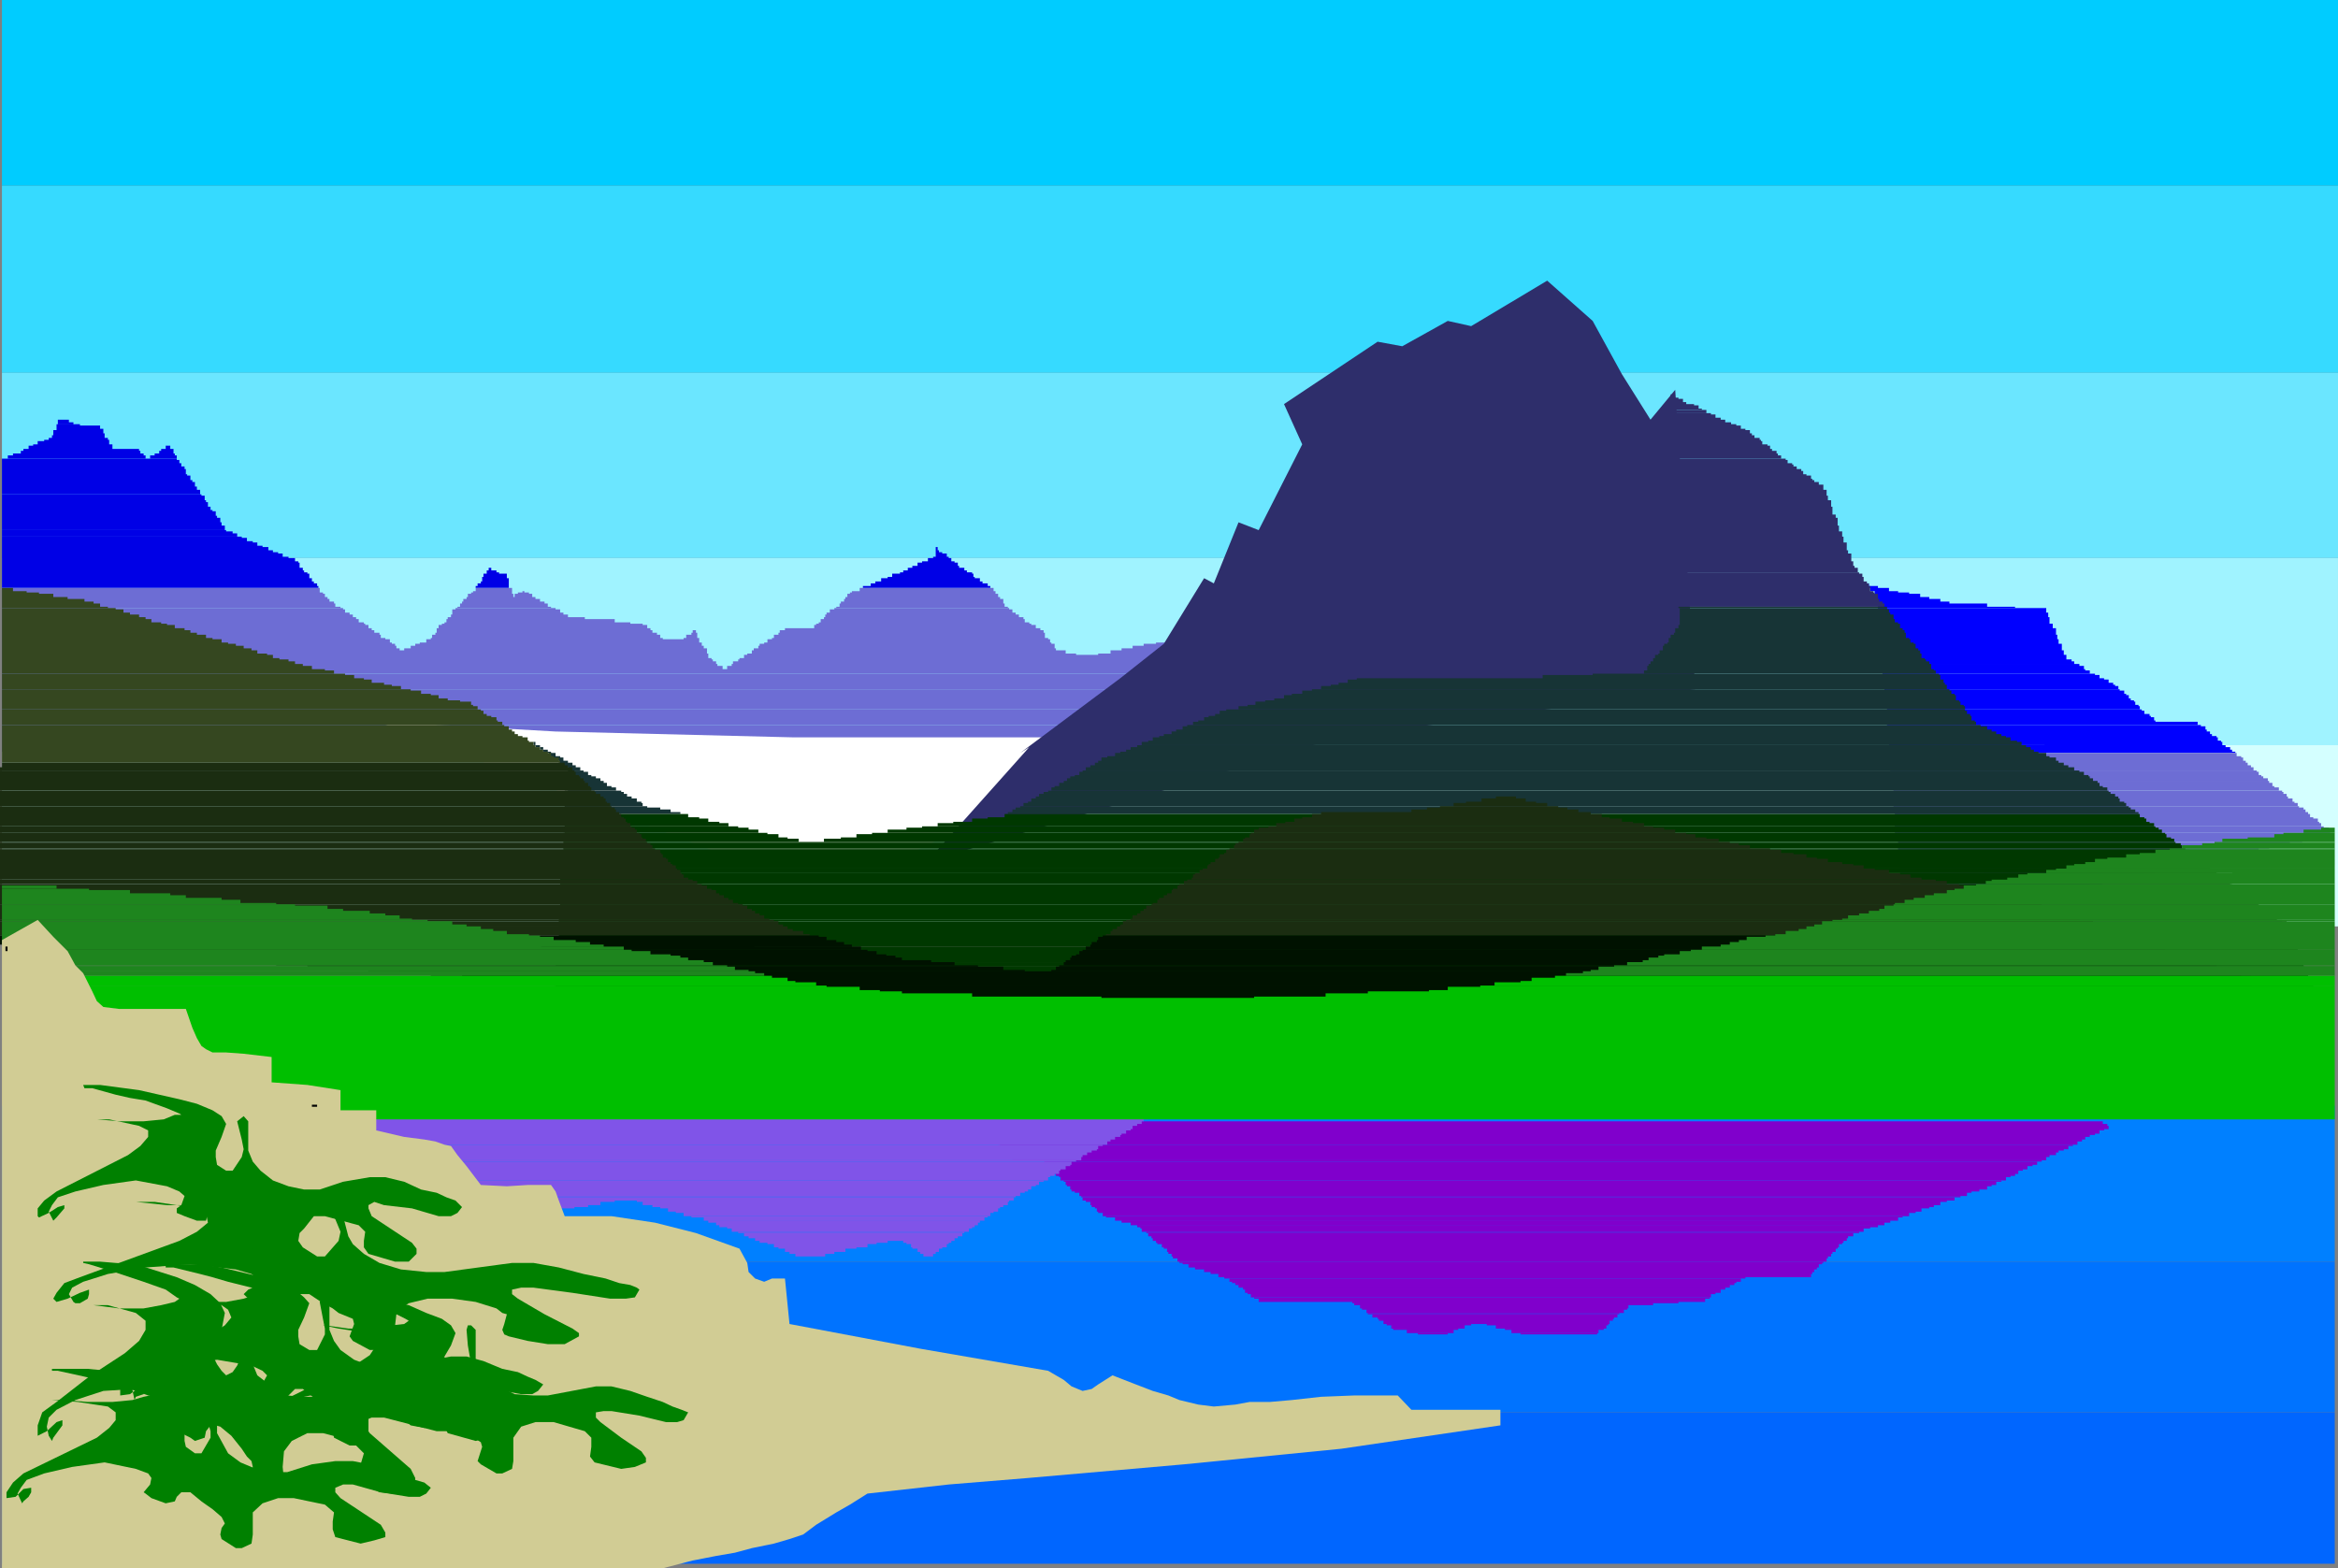 <svg xmlns="http://www.w3.org/2000/svg" width="359.801" height="241.398"><rect width="100%" height="100%" fill="#808080" stroke="none"/><path fill="#0cf" d="M.3 0v28.598h359.5V0H.3"/><path fill="#36daff" d="M.3 28.598v28.8h359.5v-28.8H.3"/><path fill="#6be6ff" d="M.3 57.398v28.5h359.5v-28.5H.3"/><path fill="#a0f3ff" d="M.3 85.898V114.7h359.5V85.9H.3"/><path fill="#d4ffff" d="M.3 114.7v27.898h359.5v-27.899H.3"/><path fill="#0000e6" d="M8.902 64.598V65h1.7v-.402h-1.7m0 .402v.297h2.399V65H8.902m-.199.297v.203h3.598v-.203H8.703m0 .203v.5h6.7v-.5h-6.7m0 .5v.2h7.2V66h-7.2m-.5.2v.5h7.7v-.5h-7.7m0 .5v.3h7.899v-.3H8.203M8 67v.398h8.102V67H8m-.5.398v.301h9.102v-.3H7.5m-.7.301v.198h10V67.7h-10m-1 .198v.5h11v-.5h-11m-.698.5v.2H17.3v-.2H5.1m-.698.2v.5h12.899v-.5H4.402m21.098 0v.5h.703v-.5H25.5m-21.898.5v.3h17.8v-.3h-17.8m21.198 0v.3h1.903v-.3h-1.902m-21.598.3v.399h18.399v-.399H3.203m21.297 0v.399h2.203v-.399H24.5M2 69.797v.3h20.102v-.3H2m21.8 0v.3h3.102v-.3h-3.101m-22.598.301v.5h21.2v-.5h-21.2m21.899 0v.5h4.101v-.5h-4.101"/><path fill="#0000e6" d="M.3 70.598v.199h26.903v-.2H.301m-.001.2v.5h27.302v-.5H.3m0 .5v.5h27.602v-.5H.301m-.001.5v.402h28.102v-.402H.301M.3 72.2v.8h28.302v-.8H.3m0 .8v.2h28.5V73H.3m0 .2v.698h29V73.2H.3m0 .698v.301h29.302v-.3H.3m0 .301v.698H30V74.2H.3m0 .698v.5h30v-.5H.3m0 .5v.7h30.5v-.7H.3"/><path fill="#0000e6" d="M.3 76.098v.199H31v-.2H.3m0 .2V77h31.2v-.703H.3M.3 77v.297h31.403V77H.301m-.001.297V78H32v-.703H.3M.3 78v.5h32.102V78H.301m-.001.5v.2h32.403v-.2H.301m-.001.2v.698h32.903V78.7H.301m-.001.698v.301h33.102v-.3H.301M.3 79.7v.698h33.602V79.7H.301m-.001.698v.5h33.802v-.5H.3m0 .5v.7h34.302v-.7H.3"/><path fill="#0000e6" d="M.3 81.598v.199h34.5v-.2H.3m0 .2v.3h35.5v-.3H.3m0 .301v.5h36.2v-.5H.3"/><path fill="#0000e6" d="M.3 82.598v.199h36.903v-.2H.301m-.001.2v.5H38v-.5H.3m0 .5v.203h38.602v-.203H.301M.3 83.5v.5h39.302v-.5H.3m0 .5v.2h40.102V84H.301m-.001.2v.5h41v-.5H.3m143.7 0v.5h.3v-.5h-.3M.3 84.7v.3H42v-.3H.3m143.7 0v.3h.5v-.3h-.5M.3 85v.2h42.5V85H.3M144 85v.2h1V85h-1M.3 85.2v.5h43.2v-.5H.3m143.7 0v.5h1.703v-.5H144M.3 85.7v.198h44.102V85.7H.301m143.301 0v.198H146V85.7h-2.398M.3 85.898v.5h45.102v-.5H.301m142.499 0v.5h3.602v-.5h-3.601M.3 86.398v.2h45.602v-.2H.301m141.601 0v.2h5v-.2h-5m-.699.2v.5h6.2v-.5h-6.2M.3 86.598v.8h45.802v-.8H.3m140.102.5v.3h7.2v-.3h-7.2M.3 87.398v.399h46.302v-.399H.3m74.903 0v.399h.399v-.399h-.399m64.5 0v.399h8.7v-.399h-8.7M.3 87.797v.3h46.5v-.3H.3m74.602 0v.3h1.5v-.3h-1.5m64.098 0v.3h9.8v-.3H139M.3 88.098v.199h47v-.2H.3m74.602.001v.199h1.899v-.2h-1.899m63.598.001v.199h11.102v-.2H138.5m-64.098.2v.5H78v-.5h-3.598m62.898 0v.5h12.5v-.5h-12.5m-137 0V89h47.302v-.703H.3m73.903.5V89H78v-.203h-3.797m62.399 0V89H150v-.203h-13.398M.3 89v.5H48V89H.3m73.903 0v.5h4.098V89h-4.098m61.399 0v.5H150.8V89h-15.2M.3 89.5v.297h48V89.5H.3m73.7 0v.297h4.3V89.5H74m60.703 0v.297h16.5V89.5h-16.5M.3 89.797v.402h48.5v-.402H.3m73.2 0v.402h4.8v-.402h-4.8m60.5 0v.402h18v-.402h-18M.3 90.2v.3H49v-.3H.3m72.903 0v.3h5.098v-.3h-5.098m59.597 0v.3h19.602v-.3h-19.601"/><path fill="#6d6dd4" d="M73.203 90.5v.5h5.598v-.5h-5.598m59.097 0v.5h20.602v-.5h-20.601M.3 90.5v.7h48.903v-.7H.301M72.8 91v.2h6V91h-6m7.602 0v.2h.301V91h-.3m50.699 0v.2h22.101V91h-22.101M.3 91.2v.198h49.403V91.2H.301m72.199 0v.198h6.3V91.2h-6.3m7.203 0v.198h1.7V91.2h-1.7m51.097 0v.198h22.403V91.2h-22.402M.3 91.398v.5H50v-.5H.3m71.7 0v.5h7v-.5h-7m7.203 0v.5h2.7v-.5h-2.7m51.199 0v.5h23.2v-.5h-23.2M.3 91.898v.301h50.102v-.3H.301m71.499-.001v.301h10.602v-.3H71.801m58.301-.001v.301h23.8v-.3h-23.8M.3 92.2v.398h50.403v-.399H.301M71.3 92.2v.398h11.802v-.399H71.3m58.602.001v.398h24.5v-.399h-24.5M.3 92.598v.3h51.102v-.3H.301m70.801 0v.3H83.8v-.3H71.1m58.302 0v.3h25v-.3h-25M.3 92.898v.5h51.302v-.5H.3m70.5 0v.5h13.5v-.5H70.8m58.403 0v.5h25.399v-.5h-25.399M.3 93.398v.2h52.102v-.2H.301m70.101 0v.2h14.399v-.2H70.402m58.301 0v.2h26.399v-.2h-26.399"/><path fill="#6d6dd4" d="M.3 93.598v.199h52.5v-.2H.3m69.802.001v.199H85.5v-.2H70.102m58.3.001v.199h26.899v-.2h-26.899M.3 93.797v.5h52.802v-.5H.3m69.302 0v.5h16.601v-.5H69.602m58.101 0v.5h28.098v-.5h-28.098M.3 94.297v.3h53.5v-.3H.3m69.302 0v.3h17.101v-.3H69.602m57.601 0v.3h29.098v-.3h-29.098M.3 94.598V95h54v-.402H.3m69.102 0V95h18v-.402h-18m57.598 0V95h29.8v-.402H127M.3 95v.297h54.5V95H.3m68.602 0v.297H90V95H68.902m57.898 0v.297h30.7V95h-30.7M.3 95.297v.5h54.903v-.5H.301m68.402 0v.5h25.899v-.5H68.703m57.597 0v.5h31.403v-.5h-31.402M.3 95.797V96H56v-.203H.3m68.102 0V96H97v-.203H68.402m57.598 0V96h32.402v-.203H126M.3 96v.2h55.903V96H.301M68 96v.2h30.902V96H68m57.602 0v.2h33.101V96h-33.101M.3 96.2v.5h56.403v-.5H.301m67.199 0v.5h32.102v-.5H67.5m57.8 0v.5h34.102v-.5h-34.101M.3 96.7v.3h56.903v-.3H.301m66.902 0v.3h32.899v-.3H67.203m53.597 0v.3h39.302v-.3H120.8M.3 97v.398h57.302V97H.3m66.903 0v.398h33.2V97h-33.2m39.399 0v.398h.5V97h-.5M120 97v.398h40.602V97H120M.3 97.398v.301h58.102v-.3H.301M67 97.398v.301h34.102v-.3H67m39.402-.001v.301h.899v-.3h-.899m13.398-.001v.301h41v-.3h-41M.3 97.7v.5h58.302v-.5H.3m66.2 0v.5h35.102v-.5H66.5m39.102 0v.5h1.699v-.5h-1.7m13.501 0v.5H160.8v-.5h-41.7M.3 98.2v.198h59V98.2H.3m66 0v.198H102V98.2H66.3m38.903 0v.198h2.399V98.2h-2.399m13.597 0v.198h42.5V98.2h-42.5M.3 98.398v.5H60v-.5H.3m65.302 0v.5h42v-.5h-42m52.5 0v.5h43.5v-.5h-43.5m61.5 0v.5h1.601v-.5h-1.601M.3 98.898v.2h60v-.2H.3m64.302 0v.2H108v-.2H64.602m53 0v.2H161.8v-.2h-44.2m60.302 0v.2H181v-.2h-3.098M.3 99.098v.3h60.5v-.3H.3m63.602 0v.3H108v-.3H63.902m53 0v.3h45.399v-.3h-45.399m59.098 0v.3h4.5v-.3H176m-175.7.3v.399H61v-.399H.3m62.903 0v.399h45.098v-.399H63.203m53.5 0v.399h45.598v-.399h-45.598m57.597 0v.399h6v-.399h-6m-174 .399v.3h61.2v-.3H.3m61.903 0v.3h46.598v-.3H62.203m53.797 0v.3h46.5v-.3H116m56.602 0v.3h7.199v-.3h-7.2M.3 100.098v.5h108.5v-.5H.3m115.403 0v.5H164v-.5h-48.297m55.199 0v.5h8.7v-.5h-8.7"/><path fill="#6d6dd4" d="M115 100.598v.199h50.602v-.2H115m54 .001v.199h10.102v-.2H169m-168.7.001v.699H109v-.7H.3m114.2.2v.5h64.3v-.5h-64.3m-114.2.5v.203h109.2v-.203H.3m113.5 0v.203h64.602v-.203h-64.601M.3 101.5v.297h109.403v-.297H.301m113.301 0v.297h64.5v-.297h-64.5M.3 101.797v.402h109.903v-.402H.301m112.499 0v.402h65.102v-.402h-65.101M.3 102.2v.3h110.102v-.3H.301m112.301 0v.3h64.8v-.3h-64.8M.3 102.5v.5h110.903v-.5H.301m111.601 0v.5h65.301v-.5h-65.3M.3 103v.2h176.403v-.2H.301m-.001.2v.5h176.102v-.5H.301"/><path fill="#6d6dd4" d="M.3 103.7v.198H176v-.199H.3m0 .199v.5h175.403v-.5H.301m-.001.5v.2h175.2v-.2H.3m0 .2v.5H175v-.5H.3m0 .5v.3h174.5v-.3H.3m0 .3v.2h174v-.2H.3m0 .2v.5H174v-.5H.3"/><path fill="#6d6dd4" d="M.3 106.098v.199h173.302v-.2H.3m0 .2v.5h172.302v-.5H.3m0 .5V107h172.102v-.203H.301M.3 107v.5h171.302v-.5H.3m0 .5v.297h170.903v-.297H.301m-.001.297V108h170.102v-.203H.301M.3 108v.5h169.903v-.5H.301m-.001.5v.2h169.2v-.2H.3m0 .2v.5H169v-.5H.3"/><path fill="#6d6dd4" d="M.3 109.2v.198h168.2v-.199H.3m0 .199v.5h167.5v-.5H.3m0 .5v.301h167v-.3H.3m0 .301v.198h166.302v-.199H.3m0 .199v.5h166.102v-.5H.301m-.001.5v.2h165.302v-.2H.3m0 .2v.5h165.102v-.5H.301"/><path fill="#6d6dd4" d="M.3 111.598v.199h164.403v-.2H.301m-.001.2v.5h163.903v-.5H.301m-.001.5v.3h163.403v-.3H.301m-.001.301V113h162.903v-.402H.301M.3 113v.297h162.2V113H.3m0 .297v.203h161.5v-.203H.3m0 .203v.5h161.302v-.5H.3m0 .5v.2h160.5v-.2H.3m0 .2v.5h160.302v-.5H.3m0 .5v.3h159.602v-.3H.301M.3 115v.398h159.102V115H.301m-.001.398v.301h158.403v-.3H.301"/><path fill="#fff" d="m55.5 110.898 30 1.7 36.703.902H168.5l-12.2 10.098-15.097 7.199-30 .703-53.601-20.602H55.5"/><path fill="#00f" d="M286.102 89.797v.402h1.5v-.402h-1.5m1.198.403v.3h1.7v-.3h-1.7m.5.3v.5h2.903v-.5h-2.902m.699.5v.2h3.602V91H288.5m0 .2v.198h5.3V91.2h-5.3m0 .198v.5h7v-.5h-7m0 .5v.301h8.402v-.3H288.5m0 .301v.398h10.102v-.399H288.5m.5.399v.3h11v-.3h-11m0 .3v.5h16.8v-.5H289m0 .5v.2h21.102v-.2H289"/><path fill="#00f" d="M289 93.598v.699h25.902v-.7H289m0 .7V95h26.203v-.703H289m0 .703v1h26.402v-1H289m0 1v.7h26.902V96H289m.203.7v1h27.2v-1h-27.2m0 1v.698h27.399V97.7h-27.399m0 .698v.7h27.598v-.7h-27.598m0 .7v1h28.098v-1h-28.098m0 1v.5h28.399v-.5h-28.399"/><path fill="#00f" d="M289.703 100.598v.199h27.899v-.2h-27.899m0 .2v.703H318v-.703h-28.297m0 .703v.297h29.098v-.297h-29.098m0 .297v.402h29.5v-.402h-29.5m0 .403v.3H320v-.3h-30.297m0 .3v.5h31v-.5h-31m0 .5v.2h31.2v-.2h-31.2m0 .2v.5h31.899v-.5h-31.899"/><path fill="#00f" d="M289.703 103.7v.198h32.7v-.199h-32.7m0 .199v.5h33.399v-.5h-33.399m0 .5v.2h34.098v-.2h-34.098m.297.2v.5h34.5v-.5H290m0 .5v.3h35.203v-.3H290m0 .3v.2h35.5v-.2H290m0 .2v.5h36v-.5h-36"/><path fill="#00f" d="M290 106.098v.199h36.203v-.2H290m0 .2v.5h36.902v-.5H290m0 .5V107h37.203v-.203H290m0 .203v.5h37.602v-.5H290m0 .5v.297h37.902v-.297H290m0 .297V108h38.402v-.203H290m0 .203v.5h38.602v-.5H290m.402.5v.2h38.7v-.2h-38.7m0 .2v.5h38.899v-.5h-38.899"/><path fill="#00f" d="M290.402 109.2v.198h39.2v-.199h-39.2m0 .199v.5H330v-.5h-39.598m0 .5v.301h40.399v-.3h-40.399m0 .301v.198H331v-.199h-40.598m0 .199v.5H331.5v-.5h-41.098m0 .5v.2h41.301v-.2h-41.3m-.001.2v.5h47.801v-.5h-47.8"/><path fill="#00f" d="M290.402 111.598v.199h48.301v-.2h-48.3m-.001.2v.5h49v-.5h-49m0 .5v.3h49.2v-.3h-49.2m.301.301V113h49.399v-.402h-49.399m0 .402v.297h49.7V113h-49.7m0 .297v.203h50.399v-.203h-50.399m0 .203v.5h50.598v-.5h-50.598m0 .5v.2h51.098v-.2h-51.098m0 .2v.5H342v-.5h-51.297m0 .5v.3H342.5v-.3h-51.797m0 .3v.398h52.5V115h-52.5m0 .398v.301H343.5v-.3h-52.797m0 .301v.198H344v-.199h-53.297"/><path fill="#6d6dd4" d="M290.703 115.898v.5h53.5v-.5h-53.5m.199.5v.2h54v-.2h-54m0 .2v.5h54.301v-.5h-54.3m-.001.5v.3h54.7v-.3h-54.7m0 .3v.399h55v-.399h-55m0 .399v.3h55.5v-.3h-55.5m0 .301v.5h55.899v-.5h-55.899"/><path fill="#6d6dd4" d="M290.902 118.598v.199h56.399v-.2h-56.399m0 .2v.5h56.7v-.5h-56.7m0 .5v.203H348v-.203h-57.098m0 .203v.297h57.399v-.297h-57.399m0 .297v.402H349v-.402h-58.098m.5.403v.3h57.801v-.3h-57.8m-.001.3v.5h58.301v-.5h-58.3m-.001.5v.2H350v-.2h-58.598m0 .2v.5h59.301v-.5h-59.3"/><path fill="#6d6dd4" d="M291.402 121.7v.198h59.801v-.199h-59.8m-.001.199v.301h60v-.3h-60m0 .301v.398h60.5v-.399h-60.5m0 .399v.3h60.7v-.3h-60.7m0 .3v.5h61.399v-.5h-61.399m0 .5v.2h61.7v-.2h-61.7m0 .2v.5h62.2v-.5h-62.2"/><path fill="#6d6dd4" d="M291.402 124.098v.199h62.399v-.2h-62.399m.2.2v.3H354.5v-.3h-62.898m0 .301V125H354.8v-.402h-63.2m.002.402v.297h63.601V125h-63.601m0 .297v.5H355.5v-.5h-63.898m0 .5V126H356v-.203h-64.398m0 .203v.5h65.101v-.5h-65.101m0 .5v.2h65.3v-.2h-65.3m0 .2v.5h65.601v-.5h-65.601"/><path fill="#6d6dd4" d="M291.602 127.2v.198h66v-.199h-66m0 .199v.301h66.8v-.3h-66.8m0 .301v.5h67v-.5h-67"/><path fill="#6d6dd4" d="M292.102 128.2v.198h67v-.199h-67m0 .199v.5h65.101v-.5h-65.101m0 .5v.2H356v-.2h-63.898m0 .2v.5H354.3v-.5h-62.2"/><path fill="#6d6dd4" d="M292.102 129.598v.199h60.3v-.2h-60.3"/><path fill="#6d6dd4" d="M292.102 129.797v.3h59.101v-.3h-59.101m0 .301v.5h57.101v-.5h-57.101"/><path fill="#6d6dd4" d="M292.102 130.598v.199h55.5v-.2h-55.5"/><path fill="#6d6dd4" d="M292.102 130.797v.5h54.3v-.5h-54.3m0 .5v.203h52.3v-.203h-52.3m0 .203v.5H342.8v-.5h-50.7m.002.5v.2h49v-.2h-49m.3.2v.5h47.2v-.5h-47.2m0 .5v.3H338v-.3h-45.598m0 .3v.2h43.899v-.2h-43.899m0 .2v.5h42.399v-.5h-42.399"/><path fill="#6d6dd4" d="M292.402 133.7v.198h40.801v-.199h-40.8m-.001.199v.5H331.5v-.5h-39.098m0 .5v.2H330v-.2h-37.598m0 .2v.5h36v-.5h-36m0 .5v.3h34.301v-.3h-34.3m-.001.3v.2h32.801v-.2h-32.8m-.001.2v.5h31.2v-.5h-31.2"/><path fill="#6d6dd4" d="M292.8 136.098v.199h28.802v-.2H292.8"/><path fill="#6d6dd4" d="M292.8 136.297v.5h27.602v-.5h-27.601m-.001.5V137h26v-.203h-26m0 .203v.5h24v-.5h-24m0 .5v.297h22.602v-.297h-22.601m-.001.297v.402h20.903v-.402h-20.902m-.001.403v.3H312v-.3h-19.2m0 .3v.5h17.802v-.5H292.8m0 .5v.2h16.102v-.2h-16.101"/><path fill="#6d6dd4" d="M292.8 139.2v.198h14.403v-.199h-14.402m-.001.199v.5h12.802v-.5H292.8m0 .5v.301h11.302v-.3H292.8m.302.301v.398h9.3v-.399h-9.3m0 .399v.3h7.699v-.3h-7.7m.001.3v.5h6.199v-.5h-6.2m.001.5v.2h4.5v-.2h-4.5"/><path fill="#6d6dd4" d="M293.102 141.598v.199h2.601v-.2h-2.601"/><path fill="#2e2e6b" d="m157 115.898 15.402-11.5 6.7-5.3L185.3 89l1.5.797 3.8-9.399 3.102 1.2 6.7-13.2-2.801-6.199L212 52.598l3.8.699 7-3.899 3.602.801 11.7-7 7 6.2 4.5 8.199 4.398 7L257.8 60l3.102 46.098L206 113.5l-63.398 19.2 15.8-17.7-1.402.898"/><path fill="#2e2e6b" d="M257.102 60.7v.5h.5v-.5h-.5m0 .5v.198h1.199V61.2h-1.2m.001.198v.5H259v-.5h-1.898m0 .5v.301h2.398v-.3h-2.398m0 .301v.198h3.601V62.2h-3.601m0 .198v.5h4.3v-.5h-4.3m0 .5v.2h4.8v-.2h-4.8"/><path fill="#2e2e6b" d="M257.102 63.098v.5h5.5v-.5h-5.5"/><path fill="#2e2e6b" d="M257.102 63.598v.199h6.199v-.2h-6.2m.001.2v.5H264v-.5h-6.898m0 .5v.3h7.699v-.3h-7.7m.001.301V65h8.398v-.402h-8.398m0 .402v.297h9.3V65h-9.3m0 .297v.203h10.101v-.203h-10.101m0 .203v.5h10.8v-.5h-10.8m0 .5v.2h11.5V66h-11.5m0 .2v.5H269.3v-.5h-12.2m.002.5v.3h12.5v-.3h-12.5m0 .3v.398H270V67h-12.898m.5.398v.301H270.8v-.3h-13.2m.002.301v.198H271V67.7h-13.398m0 .198v.5h13.601v-.5h-13.601m0 .5v.2H272v-.2h-14.398m0 .2v.5h14.8v-.5h-14.8m0 .5v.3h15.101v-.3h-15.101m0 .3v.399h15.8v-.399h-15.8m0 .399v.3h16v-.3h-16m0 .301v.5h16.5v-.5h-16.5"/><path fill="#2e2e6b" d="M257.602 70.598v.199H274.8v-.2h-17.2m.002.2v.5h17.5v-.5h-17.5m0 .5v.203H275.8v-.203h-18.2m.002.203v.297H276V71.5h-18.398m0 .297v.402H276.5v-.402h-18.898m0 .403v.3h19.601v-.3h-19.601m0 .3v.5H277.5v-.5h-19.898m0 .5v.2H278V73h-20.398m0 .2v.5h21.101v-.5h-21.101m0 .5v.198h21.3V73.7h-21.3m0 .198v.301h21.601v-.3h-21.601m0 .301v.398h22.3v-.399h-22.3m0 .399v.8h23v-.8h-23m0 .8v.899h23.5v-.899h-23.5m0 .899V77H281.3v-.703h-23.7m.002.703v1H281.8v-1h-24.2m.002 1v1.2H282V78h-24.398m0 1.2v.5H282.5v-.5h-24.898m.198.5v1.198h25V79.7h-25m0 1.198v.899H283v-.899h-25.2m0 .899v.8h25.7v-.8h-25.7m0 .801v.902h25.903v-.902h-25.902m-.001.902v1.2h26.403v-1.2h-26.402m-.001 1.2v.5h26.602v-.5h-26.601m-.001.5v1.198h27.102V85.2h-27.101m-.001 1.198v.7h27.403v-.7h-27.402m-.001.7v.3h27.602v-.3h-27.601m-.001.3v.7h28.102v-.7h-28.101"/><path fill="#2e2e6b" d="M257.8 88.098v.199h28.302v-.2H257.8m0 .2v.5h28.802v-.5H257.8m.5.5v.703h28.5v-.703h-28.5m0 .703v.297h29V89.5h-29m0 .297v.402h29.302v-.402H258.3m0 .403v.8h29.5v-.8h-29.5m0 .8v.2h30V91h-30m0 .2v.198h30.2V91.2h-30.2m0 .198v.801H289v-.8h-30.7m0 .801v.398h30.903v-.399h-30.902m-.001.399v.3h31.403v-.3h-31.402m-.001.3v.5H290v-.5h-31.7"/><path fill="#173436" d="M258.3 93.398v.2h32.102v-.2h-32.101"/><path fill="#173436" d="M258.5 93.598v.199h31.902v-.2H258.5m0 .2v.5h32.203v-.5H258.5m0 .5v.3h32.402v-.3H258.5m0 .301v.699h32.902v-.7H258.5m0 .7v.5h33.102v-.5H258.5m0 .5V96h33.602v-.203H258.5m0 .203v.2h33.902V96H258.5m-.2.2v.5h34.102v-.5h-34.101m-.501.5v.3h35v-.3h-35m0 .3v.398h35.302V97H257.8m-.198.398v.301H293.3v-.3h-35.7m-.498.301v.5H293.3v-.5h-36.2m-.3.5v.198h37V98.2h-37m0 .198v.5H294v-.5h-37.2m-.198.5v.2H294.5v-.2h-37.898m-.5.2v.3H294.8v-.3h-38.7m-.198.3v.399h38.899v-.399h-38.899m0 .399v.3h39.301v-.3h-39.3m-.501.301v.5H295.5v-.5h-40.098"/><path fill="#173436" d="M255.203 100.598v.199h40.5v-.2h-40.5m-.5.2v.5h41v-.5h-41m-.301.5v.203h41.801v-.203h-41.8m-.001.203v.297h42v-.297h-42m-.402.297v.402h42.902v-.402H254m-.297.403v.3h43.5v-.3h-43.5m-.203.3v.5h43.703v-.5H253.5m0 .5v.2h44.102v-.2H253.5m-.5.2v.5h44.902v-.5H253"/><path fill="#173436" d="M245.102 103.7v.198h53.3v-.199h-53.3m-7.7.199v.5h61.2v-.5h-61.2m-28.602.5v.2h89.802v-.2H208.8m-1.398.2v.5h91.7v-.5h-91.7m-1.402.5v.3h93.3v-.3H206m-1.2.3v.2h94.802v-.2H204.8m-1.5.2v.5h96.302v-.5H203.3"/><path fill="#173436" d="M201.902 106.098v.199H300v-.2h-98.098m-1.5.2v.5h99.899v-.5h-99.899m-1.602.5V107h102v-.203h-102m-1.198.203v.5H301v-.5H197.602m-1.5.5v.297H301v-.297H196.102m-1.399.297V108H301.5v-.203H194.703m-1.5.203v.5h108.5v-.5h-108.5m-1.203.5v.2h110.203v-.2H192m-1.398.2v.5h111.8v-.5h-111.8"/><path fill="#173436" d="M188.703 109.2v.198h113.7v-.199h-113.7m-1 .199v.5h115v-.5h-115m-.703.5v.301h116.203v-.3H187m-1 .301v.198h117.402v-.199H186m-.7.199v.5h118.102v-.5H185.301m-.899.5v.2h119.5v-.2h-119.5m-.8.2v.5h120.5v-.5h-120.5"/><path fill="#173436" d="M182.703 111.598v.199h122.098v-.2H182.703m-.703.2v.5h123.8v-.5H182m-1 .5v.3h125.5v-.3H181m-.7.301V113h126.903v-.402H180.301m-1.199.402v.297H308V113H179.102m-.7.297v.203h130.301v-.203h-130.3m-1.001.203v.5h132v-.5h-132m-.699.5v.2h133.7v-.2h-133.7m-94.601.2v.5h.3v-.5h-.3m93.601 0v.5h135.399v-.5H175.703m-93.301.5v.3h.7v-.3h-.7m92.598 0v.3h136.8v-.3H175m-91.898.3v.398h.5V115h-.5M174 115v.398h138.5V115H174m-90.398.398v.301h.699v-.3h-.7m89.699-.001v.301H313v-.3H173.3m-89.5.301v.198h1v-.199h-1m88.602.001v.198h141.301v-.199h-141.3m-87.903.199v.5h1v-.5h-1m87.102 0v.5h143.3v-.5h-143.3m-86.802.5v.2h1.403v-.2h-1.402m85.601 0v.2h145v-.2h-145m-85.199.2v.5h1.5v-.5h-1.5m84.297 0v.5h146.902v-.5H169.5m-83.5.5v.3h1.402v-.3H86m83 0v.3h147.8v-.3H169m-82.797.3v.399h1.899v-.399h-1.899m82.297 0v.399h149.102v-.399H168.5m-81.797.399v.3h1.899v-.3h-1.899m81.097 0v.3h150.5v-.3H167.8m-80.398.301v.5h1.899v-.5h-1.899m79.7 0v.5h152.101v-.5H167.102"/><path fill="#173436" d="M87.402 118.598v.199h2.399v-.2h-2.399m79.2.001v.199H320v-.2H166.602m-79.2.2v.5H90.5v-.5h-3.098m78.7 0v.5h154.601v-.5H166.102m-78.7.5v.203H91v-.203h-3.598m78 0v.203h156v-.203h-156m-78 .203v.297h4.301v-.297h-4.3m77.3 0v.297h156.899v-.297H164.703m-77.301.297v.402h5v-.402h-5m76.801 0v.402h157.899v-.402H164.203m-76.801.403v.3h5.5v-.3h-5.5m76.301 0v.3h159.098v-.3H163.703m-76.301.3v.5h6v-.5h-6m75.598 0v.5h160.102v-.5H163m-75.598.5v.2h6.7v-.2h-6.7m74.898 0v.2h161.302v-.2H162.3m-74.898.2v.5h7.399v-.5h-7.399m74.398 0v.5h162.5v-.5H161.8"/><path fill="#173436" d="M86.902 121.7v.198h8.7v-.199h-8.7m74.398.001v.198h163.2v-.199H161.3m-74.398.199v.301H96v-.3h-9.098m73.7-.001v.301H324.8v-.3H160.6m-73.698.301v.398H96.5v-.399h-9.598m73 .001v.398H325.5v-.399H159.902m-73 .399v.3h10.301v-.3h-10.3m72.499 0v.3H326v-.3H159.402m-72.5.3v.5H98v-.5H86.902m71.801 0v.5h167.5v-.5h-167.5m-71.801.5v.2h11.801v-.2h-11.8m71.3 0v.2h168.7v-.2h-168.7m-71.301.2v.5h12v-.5h-12m70.598 0v.5h169.703v-.5H157.5"/><path fill="#173436" d="M86.902 124.098v.199h12.7v-.2h-12.7m70.098.001v.199h170.602v-.2H157m-70.098.2v.3h14.7v-.3h-14.7m69.398 0v.3h171.602v-.3H156.301m-69.399.301V125h16.301v-.402h-16.3m68.897 0V125h172.802v-.402H155.8M86.902 125v.297h17.801V125h-17.8m68.199 0v.297h174V125h-174"/><path fill="#003800" d="M86.902 125.297v.5h19v-.5h-19m67.7 0v.5H329.3v-.5H154.6m-67.698.5V126h20.7v-.203h-20.7m65.098 0V126h178v-.203H152M86.902 126v.5H109v-.5H86.902m62.7 0v.5H330.3v-.5H149.6m-62.698.5v.2h23.801v-.2h-23.8m59.8 0v.2h184.098v-.2H146.703m-59.801.2v.5h25.2v-.5h-25.2m57.398 0v.5h187.2v-.5H144.3"/><path fill="#003800" d="M86.902 127.2v.198h26.7v-.199h-26.7m55 .001v.198h189.801v-.199h-189.8m-55.001.199v.301h28.301v-.3h-28.3m52.597-.001v.301h192.703v-.3H139.5m-52.598.301v.5h29.801v-.5h-29.8m49.699 0v.5h196.101v-.5H136.602"/><path fill="#003800" d="M86.703 128.2v.198h31.399v-.199H86.703m47.5.001v.198h199v-.199h-199m-47.5.199v.5h33.098v-.5H86.703m45.097 0v.5h201.602v-.5H131.801m-45.098.5v.2h34.5v-.2h-34.5m42.699 0v.2h204.7v-.2h-204.7m-42.699.2v.5h36.2v-.5h-36.2m40.097 0v.5h207.802v-.5H126.8"/><path fill="#003800" d="M86.703 129.598v.199h248.098v-.2H86.703"/><path fill="#003800" d="M86.703 129.797v.3h248.899v-.3H86.703m0 .301v.5h249.098v-.5H86.703"/><path fill="#003800" d="M86.703 130.598v.199h249.598v-.2H86.703"/><path fill="#003800" d="M86.703 130.797v.5H337v-.5H86.703m0 .5v.203h250.5v-.203h-250.5m0 .203v.5H337.5v-.5H86.703m0 .5v.2h251.5v-.2h-251.5m0 .2v.5h252v-.5h-252m0 .5v.3h252.2v-.3h-252.2m0 .3v.2h252.899v-.2H86.703m0 .2v.5h253.399v-.5H86.703"/><path fill="#003800" d="M86.703 133.7v.198h253.7v-.199h-253.7m0 .199v.5h254.399v-.5H86.703m0 .5v.2h254.598v-.2H86.703m-.5.2v.5h255.598v-.5H86.203m0 .5v.3H342.5v-.3H86.203m0 .3v.2h256.598v-.2H86.203m0 .2v.5h257v-.5h-257"/><path fill="#003800" d="M86.203 136.098v.199H343.5v-.2H86.203"/><path fill="#003800" d="M86.203 136.297v.5h258v-.5h-258m0 .5V137h258.2v-.203h-258.2m0 .203v.5h258.7v-.5h-258.7m0 .5v.297h259.399v-.297H86.203m0 .297v.402h259.7v-.402h-259.7m0 .403v.3h260.2v-.3h-260.2m0 .3v.5h260.598v-.5H86.203m0 .5v.2h261.098v-.2H86.203"/><path fill="#003800" d="M86.203 139.2v.198h261.399v-.199H86.203m0 .199v.5h262.098v-.5H86.203m0 .5v.301h262.598v-.3H86.203m0 .301v.398H349v-.399H86.203m0 .399v.3h263.5v-.3h-263.5m-.203.3v.5h264v-.5H86m0 .5v.2h264.402v-.2H86"/><path fill="#003800" d="M86 141.598v.199h265.203v-.2H86"/><path fill="#003800" d="M86 141.797v.8h265.902v-.8H86m0 .801v.699h266.102v-.7H86m0 .7V144h266.402v-.703H86m0 .703v1h266.8v-1H86m0 1v.7h267.102v-.7H86"/><path fill="#003800" d="M86 145.7v.698h267.602v-.699H86m0 .699v1h267.8v-1H86m-.5 1v.7h268.8v-.7H85.5"/><path fill="#003800" d="M85.5 148.098v.699h269v-.7h-269"/><path fill="#003800" d="M85.5 148.797v1h269.3v-1H85.5m0 1v.703h269.703v-.703H85.5m0 .703v.7h270v-.7h-270"/><path fill="#003800" d="M85.5 151.2v.698H356v-.699H85.5m0 .699v1h270.703v-1H85.5m0 1v.7h271.203v-.7H85.5m0 .7v.5h271.402v-.5H85.5"/><path fill="#003800" d="M85.203 154.098v.199h271.7v-.2h-271.7"/><path fill="#003800" d="M85.203 154.297v1h272v-1h-272m0 1V156h272.399v-.703H85.203m0 .703v.7h272.899v-.7H85.203m0 .7v.5h273.2v-.5h-273.2"/><path fill="#0080ff" d="M.3 170.2v24h359v-24H.3"/><path fill="#0073ff" d="M.3 194.2v23.198h359V194.2H.3"/><path fill="#06f" d="M.3 217.398V240.7h359v-23.3H.3"/><path fill="#8000cc" d="M151.203 172.598V173h172.399v-.402H151.203m.297.402v.297h172.8V173H151.5m.5.297v.5h172.5v-.5H152m0 .5V174h171.8v-.203H152m.203.203v.5h170.899v-.5H152.203m.199.5v.2h170v-.2h-170m.5.2v.3h168.7v-.3h-168.7m.301.3v.398h167.7V175h-167.7m.399.398v.301h166.8v-.3h-166.8m0 .301v.5h166.101v-.5H153.602"/><path fill="#8000cc" d="M153.902 176.2v.198H319v-.199H153.902m.5.199v.5h163.899v-.5H154.402m.2.5v.2h163v-.2h-163m.5.2v.3H316.8v-.3H155.1m.002.3v.399h161.3v-.399h-161.3m.198.399v.3h160.102v-.3H155.301m.499.301v.5h159.102v-.5H155.801"/><path fill="#8000cc" d="M160.602 178.598v.199h153.601v-.2H160.602"/><path fill="#8000cc" d="M160.8 178.797v.5h152.7v-.5H160.8m.5.5v.203h151.5v-.203H161.3m.302.203v.5H312v-.5H161.602m.198.5v.2h149.5v-.2H161.8m.5.2v.5h148.302v-.5H162.3m.2.5v.3h147.602v-.3H162.5m.5.3v.2h146.402v-.2H163m.203.2v.5h145.5v-.5h-145.5"/><path fill="#8000cc" d="M163.703 181.7v.198H308v-.199H163.703m.297.199v.5h143.203v-.5H164m.203.5v.2H306.5v-.2H164.203m.5.2v.5h141.098v-.5H164.703m.199.5v.3h139.7v-.3h-139.7m.5.3v.2h138v-.2h-138m.7.2v.5h136.601v-.5H166.102"/><path fill="#8000cc" d="M166.402 184.098v.199h135.301v-.2h-135.3"/><path fill="#8000cc" d="M166.602 184.297v.5H300.8v-.5H166.6m.502.5V185h132.5v-.203h-132.5m.698.203v.5h130.802v-.5H167.8m.2.5v.297h129.602v-.297H168m.5.297V186h128.402v-.203H168.5m.3.203v.5h126.903v-.5H168.801m.199.5v.2h125.8v-.2H169m.703.2v.5h124.098v-.5H169.703"/><path fill="#8000cc" d="M170.203 187.2v.198h122.598v-.199H170.203m1.399.199v.5h120.5v-.5h-120.5m1 .5v.301h118.3v-.3h-118.3m1.398.301v.398h116v-.399H174m1 .399v.3h114v-.3H175m.5.3v.2h112.3v-.2H175.5m.203.2v.5h111.098v-.5H175.703"/><path fill="#8000cc" d="M176.402 189.598v.199h109.7v-.2h-109.7"/><path fill="#8000cc" d="M176.703 189.797v.5h108.5v-.5h-108.5m.5.5v.3h107.2v-.3h-107.2m.199.301V191h106.801v-.402h-106.8m.499.402v.297h105.801V191h-105.8m.199.297v.203H283.5v-.203H178.102m.698.203v.5H283v-.5H178.8m.302.5v.2H282.8v-.2H179.1m.502.2v.5H282.5v-.5H179.602m.198.5v.3H282v-.3H179.8m.5.3v.398h101.5V193H180.3m.2.398v.301h100.8v-.3H180.5m.703.301v.5h99.899v-.5h-99.899"/><path fill="#8000cc" d="M181.5 194.2v.198h99.102v-.199H181.5m.5.199v.2h98.402v-.2H182m.902.2v.5h97v-.5h-97m1 .5v.3h95.7v-.3h-95.7m1.398.3v.399h93.903v-.399h-93.902m.999.399v.3h92.602v-.3h-92.601m1.199.301v.5h91.203v-.5H187.5"/><path fill="#8000cc" d="M188.402 196.598v.199h80.2v-.2h-80.2"/><path fill="#8000cc" d="M189.203 196.797v.5h78.7v-.5h-78.7m.399.5v.203h77.601v-.203h-77.601m.5.203v.297h76.8v-.297h-76.8m.5.297v.402h75.601v-.402h-75.601m.698.403v.3h74.2v-.3h-74.2m.302.3v.5H264.8v-.5h-73.2m.4.5v.2h72v-.2h-72m.5.2v.5h70.8v-.5h-70.8"/><path fill="#8000cc" d="M193 199.7v.198h70.102v-.199H193m.703.199v.5h68.7v-.5h-68.7m14.399.5v.2H258.3v-.2h-50.2m.302.2v.3h46v-.3h-46m.898.3v.5h41.302v-.5H209.3m.302.5v.2h40.8v-.2h-40.8m.698.2v.5h39.602v-.5h-39.601"/><path fill="#8000cc" d="M210.5 202.098v.199h38.703v-.2H210.5"/><path fill="#8000cc" d="M211.203 202.297v.5h37.7v-.5h-37.7m.797.5V203h36.402v-.203H212m.203.203v.297h36V203h-36m.699.297v.5h34.801v-.5h-34.8m.499.5V204h13v-.203h-13m15.398 0V204h18.7v-.203h-18.7m-14.698.203v.5h11.3v-.5h-11.3m16.101 0v.5h17v-.5h-17m-15.801.5v.2h10v-.2h-10m17.2 0v.2H246.8v-.2h-15.2m-15.1.2v.5h7.203v-.5H216.5m16.102 0v.5H246v-.5h-13.398"/><path fill="#8000cc" d="M218.203 205.2v.198h4.598v-.199h-4.598M234 205.2v.198h11.8v-.199H234"/><path fill="#354720" d="M.3 90.5v.5H2v-.5H.3m0 .5v.2h3.802V91H.3m0 .2v.198H6V91.2H.3m0 .198v.5h7.903v-.5H.301m-.001.5v.301h10.102v-.3H.301M.3 92.2v.398H13v-.399H.3m0 .399v.3h14.102v-.3H.301m-.001.3v.5h15.102v-.5H.301m-.001.5v.2h16.302v-.2H.3"/><path fill="#354720" d="M.3 93.598v.199h17.5v-.2H.3m0 .2v.5H19v-.5H.3m0 .5v.3H20v-.3H.3m0 .301V95h21.102v-.402H.301M.3 95v.297h22.102V95H.301m-.001.297v.5h23v-.5H.3m0 .5V96h24.5v-.203H.3M.3 96v.2h25.403V96H.301m-.001.2v.5h26.602v-.5H.301m-.001.5v.3h28.102v-.3H.301M.3 97v.398h29V97H.3m0 .398v.301h30v-.3H.3m0 .301v.5h31.403v-.5H.301m-.001.5v.198h32.403V98.2H.301m-.001.198v.5h33.802v-.5H.3m0 .5v.2h34.802v-.2H.3m0 .2v.3h36v-.3H.3m0 .3v.399h37.2v-.399H.3m0 .399v.3h38.403v-.3H.301m-.001.301v.5h39.302v-.5H.3"/><path fill="#354720" d="M.3 100.598v.199h40.802v-.2H.3m0 .2v.5H42v-.5H.3m0 .5v.203H43v-.203H.3m0 .203v.297h44.102v-.297H.301m-.001.297v.402h45.102v-.402H.301M.3 102.2v.3h46.302v-.3H.3m0 .3v.5H48v-.5H.3m0 .5v.2H50v-.2H.3m0 .2v.5h51.102v-.5H.301"/><path fill="#354720" d="M.3 103.7v.198h52.802v-.199H.3m0 .199v.5h54.2v-.5H.3m0 .5v.2H56v-.2H.3m0 .2v.5h56.903v-.5H.301m-.001.5v.3h58.802v-.3H.3m0 .3v.2h60v-.2H.3m0 .2v.5h61.403v-.5H.301"/><path fill="#354720" d="M.3 106.098v.199h62.903v-.2H.301m-.001.2v.5h64.5v-.5H.3m0 .5V107h66v-.203H.3m0 .203v.5h67.2v-.5H.3m0 .5v.297h68.602v-.297H.301m-.001.297V108h70.5v-.203H.3m0 .203v.5h72.2v-.5H.3m0 .5v.2h72.5v-.2H.3m0 .2v.5h73.2v-.5H.3"/><path fill="#354720" d="M.3 109.2v.198H74v-.199H.3m0 .199v.5h74.102v-.5H.301m-.001.5v.301h74.602v-.3H.301M.3 110.2v.198h75.302v-.199H.3m0 .199v.5h76.102v-.5H.301m-.001.5v.2h76.302v-.2H.3m0 .2v.5h77v-.5H.3"/><path fill="#354720" d="M.3 111.598v.199h77.302v-.2H.3m0 .2v.5h78v-.5H.3m0 .5v.3h78.5v-.3H.3m0 .301V113h78.903v-.402H.301M.3 113v.297h79.403V113H.301m-.001.297v.203h80.102v-.203H.301M.3 113.5v.5h80.903v-.5H.301M.3 114v.2h81.102v-.2H.301m-.001.2v.5h81.802v-.5H.3m0 .5v.3h82.102v-.3H.301M.3 115v.398h82.802V115H.3m0 .398v.301h83.302v-.3H.3m0 .301v.198h84v-.199H.3m0 .199v.5h84.5v-.5H.3m0 .5v.2h84.903v-.2H.301m-.001.2v.5H86v-.5H.3m0 .5v.3h85.903v-.3H.301"/><path fill="#1b2d11" d="M.3 117.398v.399h86.602v-.399H.301m-.001.399v.3h87.102v-.3H.301m-.301.301v.5h88.102v-.5H0"/><path fill="#1b2d11" d="M0 118.598v.199h88.402v-.2H0m0 .2v.5h88.602v-.5H0m0 .5v.203h89.102v-.203H0m0 .203v.297h89.3v-.297H0m0 .297v.402h89.8v-.402H0m0 .403v.3h90v-.3H0m0 .3v.5h90.5v-.5H0m0 .5v.2h90.8v-.2H0m0 .2v.5h91v-.5H0"/><path fill="#1b2d11" d="M0 121.7v.198h91.5v-.199H0m0 .199v.301h91.703v-.3H0m0 .301v.398h92.402v-.399H0m0 .399v.3h92.902v-.3H0m230.203 0v.3h3.098v-.3h-3.098M0 122.898v.5h93.203v-.5H0m228 0v.5h6.8v-.5H228m-228 .5v.2h93.402v-.2H0m225.602 0v.2h10.8v-.2h-10.8M0 123.598v.5h93.902v-.5H0m223.703 0v.5h14.399v-.5h-14.399"/><path fill="#1b2d11" d="M0 124.098v.199h94.102v-.2H0m221.602.001v.199H239.8v-.2h-18.2m-221.6.2v.3h94.602v-.3H0m219.602 0v.3h21.601v-.3h-21.601M0 124.598V125h94.8v-.402H0m217.203 0V125h25.7v-.402h-25.7M0 125v.297h95.3V125H0m203.3 0v.297h41.5V125h-41.5M0 125.297v.5h95.602v-.5H0m201.902 0v.5H246.5v-.5h-44.598M0 125.797V126h96v-.203H0m200.402 0V126h47.301v-.203h-47.3M0 126v.5h96.3v-.5H0m199.203 0v.5h50.399v-.5h-50.399M0 126.5v.2h96.5v-.2H0m197.8 0v.2h53.5v-.2h-53.5M0 126.7v.5h97v-.5H0m196.402 0v.5H253v-.5h-56.598"/><path fill="#1b2d11" d="M0 127.2v.198h97.203v-.199H0m195.203.001v.198h59.2v-.199h-59.2M0 127.398v.301h97.703v-.3H0m193.703-.001v.301h62.399v-.3h-62.399M0 127.7v.5h98v-.5H0m193 0v.5h64.8v-.5H193"/><path fill="#1b2d11" d="M0 128.2v.198h98.402v-.199H0m192.5.001v.198h67v-.199h-67M0 128.398v.5h98.703v-.5H0m192.3 0v.5h68.602v-.5h-68.601M0 128.898v.2h98.902v-.2H0m191.602 0v.2h71v-.2h-71M0 129.098v.5h99.402v-.5H0m191.3 0v.5h73.2v-.5h-73.2"/><path fill="#1b2d11" d="M0 129.598v.199h99.602v-.2H0m190.602.001v.199h75.601v-.2h-75.601"/><path fill="#1b2d11" d="M0 129.797v.3h100.102v-.3H0m190.102 0v.3h77.5v-.3h-77.5M0 130.098v.5h100.402v-.5H0m189.902 0v.5h79.399v-.5h-79.399"/><path fill="#1b2d11" d="M0 130.598v.199h100.8v-.2H0m189.203.001v.199h83.2v-.2h-83.2"/><path fill="#1b2d11" d="M0 130.797v.5h101.602v-.5H0m188.703 0v.5h85.399v-.5h-85.399M0 131.297v.203h101.8v-.203H0m188.402 0v.203H276v-.203h-87.598M0 131.5v.5h102v-.5H0m187.703 0v.5H278v-.5h-90.297M0 132v.2h102.5v-.2H0m187.5 0v.2h92.102v-.2H187.5M0 132.2v.5h102.8v-.5H0m187 0v.5h94.3v-.5H187m-187 .5v.3h103.203v-.3H0m186.3 0v.3h97.2v-.3h-97.2M0 133v.2h103.5v-.2H0m186 0v.2h99.203v-.2H186m-186 .2v.5h104v-.5H0m185.8 0v.5h101v-.5h-101"/><path fill="#1b2d11" d="M0 133.7v.198h104.203v-.199H0m185.102.001v.198H288.5v-.199H185.102M0 133.898v.5h104.703v-.5H0m184.602 0v.5h106.101v-.5H184.602M0 134.398v.2h104.902v-.2H0m183.902 0v.2h108.5v-.2h-108.5M0 134.598v.5h105.203v-.5H0m183.602 0v.5H294v-.5H183.602M0 135.098v.3h105.902v-.3H0m183.402 0v.3h112.301v-.3h-112.3"/><path fill="#1b2d11" d="M0 135.398v.2h106.602v-.2H0m182.703 0v.2h115.2v-.2h-115.2M0 135.598v.5h107.3v-.5H0m182.203 0v.5h117.399v-.5H182.203"/><path fill="#1b2d11" d="M0 136.098v.199h108v-.2H0m181.5.001v.199h120v-.2h-120"/><path fill="#1b2d11" d="M0 136.297v.5h108.8v-.5H0m181.203 0v.5h122v-.5h-122M0 136.797V137h109.5v-.203H0m180.5 0V137h124.602v-.203H180.5M0 137v.5h110.203v-.5H0m180.3 0v.5H307v-.5H180.3M0 137.5v.297h110.703v-.297H0m179.602 0v.297h129.8v-.297h-129.8M0 137.797v.402h111.402v-.402H0m179.102 0v.402h131.3v-.402h-131.3M0 138.2v.3h112.102v-.3H0m178.402 0v.3h132.899v-.3H178.402M0 138.5v.5h112.8v-.5H0m178.102 0v.5H312v-.5H178.102M0 139v.2h113.602v-.2H0m177.402 0v.2H313v-.2H177.402"/><path fill="#1b2d11" d="M0 139.2v.198h114.3v-.199H0m177.203.001v.198h137v-.199h-137M0 139.398v.5h115v-.5H0m176.402 0v.5h138.801v-.5h-138.8M0 139.898v.301h115.703v-.3H0m176-.001v.301h140.402v-.3H176M0 140.2v.398h116.203v-.399H0m175.5.001v.398h141.8v-.399H175.5M0 140.598v.3h116.902v-.3H0m175 0v.3h143.3v-.3H175"/><path fill="#1b2d11" d="M0 140.898v.5h117.602v-.5H0m174.3 0v.5h144.903v-.5H174.301M0 141.398v.2h118.402v-.2H0m174 0v.2h146v-.2H174"/><path fill="#1b2d11" d="M0 141.598v.199h119.102v-.2H0m173.3.001v.199h147.602v-.2H173.301"/><path fill="#1b2d11" d="M0 141.797v.5h119.8v-.5H0m172.8 0v.5h149.302v-.5H172.8m-172.8.5v.3h120.5v-.3H0m172.402 0v.3h150.7v-.3h-150.7M0 142.598V143h121.203v-.402H0m171.902 0V143h152.399v-.402H171.902M0 143v.297h122V143H0m171.203 0v.297h154V143h-154M0 143.297v.5h123.602v-.5H0m170.902 0v.5h155.301v-.5h-155.3M0 143.797V144h124.602v-.203H0m170.203 0V144h156.7v-.203h-156.7"/><path fill="#001200" d="M0 144v.2h126v-.2H0m169.703 0v.2h158.2v-.2h-158.2M0 144.2v.5h127.203v-.5H0m169 0v.5h160.102v-.5H169m-169 .5v.3h128.703v-.3H0m168.8 0v.3H330v-.3H168.8M0 145v.398h129.902V145H0m168 0v.398h163V145H168m-163.2.398v.301h126.302v-.3H4.8m163-.001v.301h164.403v-.3H167.801M9.402 145.7v.5H132.5v-.5H9.402m157.7 0v.5h166.101v-.5H167.102"/><path fill="#001200" d="M14.203 146.2v.198H133.5v-.199H14.203m152.399.001v.198h167.5v-.199h-167.5M19 146.398v.5h115.902v-.5H19m147.102 0v.5H334.8v-.5H166.1m-142.3.5v.2h112.602v-.2H23.801m141.801 0v.2H335.8v-.2H165.6m-137.198.2v.3h109.399v-.3H28.402m136.5 0v.3H337v-.3H164.902m-131.699.3v.399h105.598v-.399H33.203m131.5 0v.399H338v-.399H164.703M38 147.797v.3h105.3v-.3H38m126 0v.3h174.902v-.3H164m-121.5.301v.5h104.402v-.5H42.5m121.203 0v.5h176.399v-.5H163.703"/><path fill="#001200" d="M47.3 148.598v.199h103.2v-.2H47.3m115.7.001v.199h178.102v-.2H163"/><path fill="#001200" d="M52.102 148.797v.5h102.3v-.5h-102.3m110.398 0v.5H342v-.5H162.5m-105.797.5v.203h101v-.203h-101m105.097 0v.203h181v-.203h-181m-100.3.203v.297H344v-.297H61.5m4.8.297v.402h278.602v-.402H66.301m4.801.403v.3h275.3v-.3h-275.3m4.5.3v.5h270.8v-.5h-270.8m4.8.5v.2h266v-.2h-266m4.801.2v.5h261.399v-.5H85.203"/><path fill="#001200" d="M89.8 151.7v.198h256.802v-.199H89.8m4.802.199v.5h252v-.5h-252m4.8.5v.2h247.2v-.2h-247.2m4.598.2v.3h242.602v-.3H104m4.8.3v.5h238v-.5h-238m4.802.5v.2H346.8v-.2H113.6m4.802.2v.5h228.399v-.5H118.402"/><path fill="#001200" d="M122.902 154.098v.199h223.899v-.2H122.902"/><path fill="#001200" d="M127.703 154.297v.5h219.098v-.5H127.703m4.797.5V155h214.3v-.203H132.5m4.602.203v.297H347.3V155H137.1m4.802.297v.5h205.399v-.5H141.902m4.801.5V156h200.598v-.203H146.703m4.5.203v.5h196.098v-.5H151.203m4.797.5v.2h191.3v-.2H156m4.8.2v.5h186.802v-.5H160.8"/><path fill="#001200" d="M165.602 157.2v.198h182v-.199h-182m4.601.199v.301h177.399v-.3H170.203m4.797.301v.5h172.602v-.5H175"/><path fill="#001200" d="M179.8 158.2v.198h167.802v-.199H179.8m4.602.199v.5H348v-.5H184.402m4.801.5v.2H348v-.2H189.203m4.797.2v.5h154v-.5H194"/><path fill="#001200" d="M198.8 159.598v.199H348v-.2H198.8"/><path fill="#001200" d="M203.3 159.797v.5H348v-.5H203.3m4.802.5v.3H348v-.3H208.102m4.8.301V161h135.399v-.402H212.902m4.598.402v.297h130.8V161H217.5m4.8.297v.203h126v-.203h-126m4.802.203v.5H348.3v-.5H227.1m4.502.5v.2H348.3v-.2H231.6m4.802.2v.5h112.399v-.5H236.402m4.801.5v.3h107.598v-.3H241.203m4.797.3v.398h102.8V163H246m4.602.398v.301H348.8v-.3h-98.2m4.802.301v.198h93.399v-.199h-93.399m4.801.199v.5H349v-.5h-88.797m4.597.5v.2H349v-.2h-84.2m4.802.2v.5H349v-.5h-79.398m4.8.5v.3H349v-.3h-74.598m4.5.3v.399H349v-.399h-70.098m4.801.399v.3h65.5v-.3h-65.5m4.797.301v.5h60.703v-.5H288.5"/><path fill="#001200" d="M293.3 166.598v.199h55.903v-.2h-55.902"/><path fill="#001200" d="M297.902 166.797V167h51.301v-.203h-51.3m4.8.203v.5h46.5v-.5h-46.5m4.797.5v.297h41.703v-.297H307.5m4.5.297v.402h37.703v-.402H312m4.8.403v.3h32.903v-.3h-32.902m4.801.3v.5h28.101v-.5h-28.101m4.601.5v.2h23.5v-.2h-23.5"/><path fill="#001200" d="M331 169.2v.198h18.703v-.199H331m4.8.199v.5H350v-.5h-14.2m5 .5v.301h9.2v-.3h-9.2"/><path fill="#8054e8" d="M41.102 169.898v.301H180.3v-.3H41.1m.7.301v.398h137.802v-.399H41.8m.7.399v.3h136.602v-.3H42.5m.5.3v.5h135.402v-.5H43m1.203.5v.2h133.7v-.2h-133.7"/><path fill="#8054e8" d="M44.902 171.598v.199h132.5v-.2h-132.5"/><path fill="#8054e8" d="M45.402 171.797v.5h131.301v-.5h-131.3m.699.5v.3H176v-.3H46.102m.698.301V173h128.903v-.402H46.801m.801.402v.297H175V173H47.602m.698.297v.5h126v-.5h-126m.903.5V174H174v-.203H49.203M50 174v.5h123.3v-.5H50m.703.5v.2h121.899v-.2H50.703m.699.2v.3h121v-.3h-121m.7.3v.398h119.5V175h-119.5m.698.398v.301h118.102v-.3H52.801m.801.301v.5h116.8v-.5h-116.8"/><path fill="#8054e8" d="M54.3 176.2v.198h115.403v-.199H54.301m.902.199v.5H169v-.5H55.203m.797.5v.2h112.8v-.2H56m.703.2v.3H168v-.3H56.703m.5.3v.399h110.098v-.399H57.203m.699.399v.3h108.7v-.3h-108.7m.7.301v.5h107.8v-.5h-107.8"/><path fill="#8054e8" d="M59.3 178.598v.199h106.302v-.2H59.3"/><path fill="#8054e8" d="M60.3 178.797v.5h104.602v-.5H60.301m.699.5v.203h103.703v-.203H61m.703.203v.5H164v-.5H61.703m.699.5v.2h100.801v-.2h-100.8m.8.2v.5H163v-.5H63.203m.699.5v.3h98.399v-.3H63.902m.7.3v.2h97v-.2h-97m1 .2v.5H161.3v-.5H65.6"/><path fill="#8054e8" d="M66.3 181.7v.198h94.302v-.199H66.3m.7.199v.5h92.902v-.5H67m.5.5v.2h91.902v-.2H67.5m.902.2v.5h90.301v-.5h-90.3m.499.5v.3h89.301v-.3h-89.3m.699.3v.2h88.101v-.2H69.602m.8.2v.5H157v-.5H70.402"/><path fill="#8054e8" d="M71.3 184.098v.199h85v-.2h-85"/><path fill="#8054e8" d="M72 184.297v.5h84v-.5H72m.8.5V185h21.802v-.203H72.8m25.2 0V185h57.3v-.203H98M73.5 185v.5h18.902v-.5H73.5m25.402 0v.5h56.2v-.5h-56.2m-24.699.5v.297H90.5v-.297H74.203m26.199 0v.297h54v-.297h-54m-25.5.297V186h13.5v-.203h-13.5m26.7 0V186h52.3v-.203h-52.3m-26 .203v.5h10.601v-.5H75.602m27.198 0v.5h50.802v-.5H102.8m-26.198.5v.2H84.3v-.2h-7.7m27.4 0v.2h48.902v-.2H104m-26.7.2v.5h4.802v-.5H77.3m27.903 0v.5h47.2v-.5h-47.2"/><path fill="#8054e8" d="M78 187.2v.198h2.203v-.199H78m28.402.001v.198H152v-.199h-45.598m1.898.199v.5h43.2v-.5h-43.2m.7.5v.301h41.8v-.3H109m1.203.301v.398H150.5v-.399h-40.297m.5.399v.3H150v-.3h-39.297m1.199.3v.2h37.7v-.2h-37.7m.7.2v.5h36.5v-.5h-36.5"/><path fill="#8054e8" d="M113.602 189.598v.199h34.8v-.2h-34.8"/><path fill="#8054e8" d="M114.5 189.797v.5h33.602v-.5H114.5m.703.5v.3h32.2v-.3h-32.2m1 .301V191h30.7v-.402h-30.7m.699.402v.297h19.7V191h-19.7M139 191v.297h7.402V191H139m-20.898.297v.203h16.8v-.203h-16.8m21.398 0v.203h6.5v-.203h-6.5m-20.398.203v.5H133.5v-.5h-14.398m21.101 0v.5h5.5v-.5h-5.5m-20.403.5v.2h12v-.2h-12m20.602 0v.2H145v-.2h-4.598m-19.602.2v.5h9.302v-.5H120.8m20.403 0v.5h3.297v-.5h-3.297m-19.703.5v.3h6.902v-.3H121.5m20.102 0v.3H144v-.3h-2.398m-19.2.3v.398H127V193h-4.598m19.7 0v.398h1.5V193h-1.5"/><path fill="#1e851e" d="M357.203 127.398v.301h2.098v-.3h-2.098m-2.703.301v.5h4.8v-.5h-4.8"/><path fill="#1e851e" d="M351.402 128.2v.198h7.899v-.199h-7.899m-1.402.199v.5h9.3v-.5H350m-4.098.5v.2h13.399v-.2h-13.399m-3.902.2v.5h17.3v-.5H342"/><path fill="#1e851e" d="M340.8 129.598v.199h18.5v-.2h-18.5"/><path fill="#1e851e" d="M338.902 129.797v.3h20.399v-.3h-20.399m-3.102.301v.5h23.5v-.5h-23.5"/><path fill="#1e851e" d="M333.902 130.598v.199h25.399v-.2h-25.399"/><path fill="#1e851e" d="M331.703 130.797v.5h27.598v-.5h-27.598m-2.403.5v.203h30v-.203h-30m-2.097.203v.5h32.098v-.5h-32.098m-2.903.5v.2h35v-.2h-35m-1.898.2v.5h36.899v-.5h-36.899m-1.5.5v.3h38.399v-.3h-38.399m-1.699.3v.2h40.098v-.2h-40.098m-1.203.2v.5h41.3v-.5H318"/><path fill="#1e851e" d="M316.402 133.7v.198h42.899v-.199h-42.899m-1.5.199v.5h44.399v-.5h-44.399m-2.902.5v.2h47.3v-.2H312m-1.398.2v.5H359.3v-.5h-48.7m-1.698.5v.3h50.399v-.3h-50.399m-2.402.3v.2h52.8v-.2h-52.8m-.898.2v.5H359.3v-.5h-53.7"/><path fill="#1e851e" d="M304.102 136.098v.199H359.3v-.2h-55.2m-303.8.2v.5h8.403v-.5H.301"/><path fill="#1e851e" d="M302.203 136.297v.5h57.098v-.5h-57.098m-301.903.5V137h13.403v-.203H.301m300.499 0V137h58.5v-.203h-58.5M.3 137v.5H20v-.5H.3m299.302 0v.5H359.3v-.5h-59.7m-299.3.5v.297h25.903v-.297H.301m297.301 0v.297H359.3v-.297h-61.7m-297.3.297v.402h28.302v-.402H.3m295.903 0v.402h63.098v-.402h-63.098M.3 138.2v.3h33.802v-.3H.3m294.2 0v.3h64.8v-.3h-64.8m-294.2.3v.5H37v-.5H.3m292.802 0v.5H359.3v-.5h-66.2M.3 139v.2h42.2v-.2H.3m291.302 0v.2H359.3v-.2h-67.7"/><path fill="#1e851e" d="M.3 139.2v.198h45.102v-.199H.301m291.101.001v.198h67.899v-.199h-67.899M.3 139.398v.5h50.102v-.5H.301m289.699 0v.5h69.3v-.5H290m-289.7.5v.301h52.5v-.3H.3m288.903-.001v.301h70.098v-.3h-70.098M.3 140.2v.398h56.602v-.399H.301m287.301.001v.398H359.3v-.399h-71.7m-287.3.399v.3h59v-.3H.3m285.802 0v.3H359.3v-.3h-73.2m-285.8.3v.5h61.2v-.5H.3m284.102 0v.5h74.899v-.5h-74.899m-284.102.5v.2h63.102v-.2H.301m283.199 0v.2h75.8v-.2h-75.8"/><path fill="#1e851e" d="M.3 141.598v.199h65.5v-.2H.3m281.7.001v.199h77.3v-.2H282"/><path fill="#1e851e" d="M.3 141.797v.5h69.302v-.5H.3m280.102 0v.5h78.899v-.5h-78.899m-280.102.5v.3h71.5v-.3H.3m278.903 0v.3h80.098v-.3h-80.098M.3 142.598V143H74v-.402H.3m277.7 0V143h81.3v-.402H278M.3 143v.297h75.602V143H.301m276.499 0v.297h82.5V143h-82.5m-276.5.297v.5H78v-.5H.3m274.5 0v.5h84.5v-.5h-84.5m-274.5.5V144h81.102v-.203H.301m272.902 0V144h86.098v-.203h-86.098M.3 144v.2h82.802v-.2H.3m271.403 0v.2h87.598v-.2h-87.598M.3 144.2v.5h84.903v-.5H.301m268.499 0v.5h90.5v-.5h-90.5m-268.5.5v.3h88.302v-.3H.3m267.302 0v.3H359.3v-.3h-91.7M.3 145v.398h90.5V145H.3m265.903 0v.398h93.098V145h-93.098M.8 145.398v.301h92.102v-.3H.801m263.999-.001v.301h94.5v-.3h-94.5M.8 145.7v.5H96v-.5H.8m261.102 0v.5h97.399v-.5h-97.399"/><path fill="#1e851e" d="M.8 146.2v.198h96.403v-.199H.801m259.402.001v.198h99.098v-.199h-99.098M.8 146.398v.5h99.302v-.5H.8m257.7 0v.5h100.8v-.5H258.5m-257.7.5v.2h102.403v-.2H.801m255.301 0v.2H359.3v-.2H256.1m-255.3.2v.3h103.903v-.3H.801m254.402 0v.3h104.098v-.3H255.203m-254.403.3v.399h105.102v-.399H.801m252.902 0v.399h105.598v-.399H253.703M.8 147.797v.3h107.5v-.3H.8m252 0v.3h106.5v-.3H252.8m-252 .301v.5h108.903v-.5H.801m249.601 0v.5h108.899v-.5H250.402"/><path fill="#1e851e" d="M.8 148.598v.199h111.102v-.2H.801m247.601.001v.199h110.899v-.2H248.402"/><path fill="#1e851e" d="M.8 148.797v.5h112.302v-.5H.8m245.2 0v.5h113.3v-.5H246m-245.2.5v.203h114.403v-.203H.801m243.999 0v.203h114.5v-.203H244.8M.8 149.5v.297h115.403v-.297H.801m242.801 0v.297H359.3v-.297H243.6m-242.8.297v.402h116.802v-.402H.8m240.2 0v.402h118.3v-.402H241"/><path fill="#00bf00" d="M.8 150.2v.3h118v-.3H.8m238.5 0v.3h120v-.3h-120m-238.5.3v.5h120.403v-.5H.801m234.902 0v.5h123.598v-.5H235.703M.8 151v.2h121.602v-.2H.801M234 151v.2h125.3v-.2H234m-233.2.2v.5h124.802v-.5H.8m229.2 0v.5h129.3v-.5H230"/><path fill="#00bf00" d="M.8 151.7v.198h126.403v-.199H.801m226.999.001v.198h131.5v-.199H227.8m-227 .199v.5h131.5v-.5H.8m222 0v.5h136.5v-.5H222.8m-222 .5v.2h134.602v-.2H.801m219.101 0v.2h139.399v-.2H219.902m-219.102.2v.3h138v-.3H.8m209.7 0v.3h148.8v-.3H210.5m-209.7.3v.5h148.802v-.5H.8m203.2 0v.5h155.3v-.5H204m-203.2.5v.2h168.7v-.2H.8m192.2 0v.2h166.3v-.2H193m-192.2.2v9.8h358.5v-9.8H.8m.2 9.8v8.899h358.3v-8.899H1"/><path fill="#d1cc94" d="m5.8 141.598 2.403 2.601 2.2 2.2 1.199 2.199 1.199 1.199 1.402 2.8.7 1.5 1 .903 2.398.297h10.3l1 2.902.7 1.598L31 161l.703.5 1 .5h2.098l2.699.2 4.3.5v3.898l5.5.402 5.102.797v3.101h5.5V174l4.301 1 3.098.398L67 175.7l1.402.5 1 .2 1 1.398 1.399 1.703L74 182.398l4 .2 3.203-.2h3.598l.699 1 .5 1.399.902 2.402h7.2l6.699 1 6.3 1.598 6.7 2.402 1.199 2.2.203 1.398 1 1 1.399.5 1.199-.5h2l.699 7 20.102 3.8L161.3 211l2.402 1.398 1.2 1 1.699.7 1.398-.301 1-.7 2.203-1.398 3.598 1.399 2.601 1 2.399.699 1.699.703 2.902.7 2.399.3 3.3-.3 2.2-.403h3.101l3.399-.297 4.5-.5 5.101-.203h6.7l2.101 2.203h13.7v2.398l-24.5 3.602-24.2 2.398-24 2.102-12.203 1-12.5 1.398-2.7 1.7-2.097 1.199-3.101 1.902-2 1.5-2.102.7-2.398.699-3.399.699-2.601.703-2.899.5-3.601.7-4.602 1.198H.3V144.7l5.5-3.101"/><path fill="none" stroke="#000" stroke-miterlimit="10" stroke-width=".317" d="M1 145.7v.698M48 170.2h.8"/><path fill="green" d="M8 221.797 7.5 221l-.297-1.402.297-1.399L8.703 217l2.899-1.5 4.3-1.402 4.801-.301 2.399.3 2.398.7 1.703 1 .7.703-.301 1.398-.7 1.5v.399l1 .8 1.399.7.699.5 1.5-.5.203-1 .7-.899h.8l.7.2L35.601 221l1.601 2 .797 1.2.703.698.2.899-.2 1-.5 1.402.5 1 1.899 1.399H42l1-.7.703-2.101-.203-2 .203-2.399 1.2-1.601 2.398-1.2h2.402l2.7.7L54.8 222.5l1.2 1.2-.5 1.698v1.899l.703 1.203 2.2 1.2 1.898.198 2.101-.199 1.5-1.199v-1l-.699-1.402-6.3-5.5-.7-1v-1l1-.399h1.899l8.101 2.098h1.7l1.199-.5.699-.899-1.2-1.5L67 216.2l-2.398-1.2-2.899-1.203-2.601-.7-2.399-.5-4.3 1.2L49 215h-2.398l-2.399-.203-2.402-1.399-2.2-1.699-.898-2.199-.703-1.902v-6l-.797-1H36.5l-.2 1 .7 3.601.203 1.7v1.699l-.703 1.601-.7 1-1 .5-.698-.699-.7-1-.699-1.402.5-1.5.899-2.399.5-2.601-.7-1.5-1.5-1.399L30 197.797l-2.797-1.2-6.3-2-3.102-.199-2.399-.199h-2.601v.2l.902.199 3.899 1.199 2.398.8 2.102.7L25.5 198.5l1.703 1.2.399.198-.7.5-2.101.5-2.7.5h-3.8l-3.899-.5h-3.101 5.3l4.301 1.2 1.5 1.199v1.402l-1 1.7-2.199 1.898-5.5 3.601-5 3.899-2.203 1.601-.7 2V221l1.403-.703 1.5-1.399.899-.3v.8l-1.399 1.899-.203.5"/><path fill="green" d="m43.5 219.598-.5-.2-.2-1.199.2-1 1.203-1L46.801 215l4.402-.902 4.797-.301 5 .8 1.902.403.5.797-.199 1.402-1 1v.399l1 .8 2.098.399 1.199-.2L68 218.2h.902L72.5 221l1.5 1 .203.7-.703 2.198.5.5 2.402 1.399h.899l1.5-.7.199-1.199v-3.601l1.203-1.7 2.2-.699h2.8L90 220.297l1 1v1.402l-.2 1.5.7.899 4.102 1 2.101-.301 1.7-.7v-.699l-.7-1-3.101-2.101-3.2-2.399-.699-.699v-.8l1.2-.2h1.199l4.3.7 4.098 1h1.703l1-.301.7-1.2-1-.398-1.403-.5-1.5-.703-2.398-.797-2.602-.902-2.898-.7h-2.399l-7.402 1.399h-2.2l-2.898-.2-2.402-1.199-1.899-1.5L74 210.7l-.797-1.402V204.7l-.703-.7H72l-.2.7.2 2.398.5 2.902-1.398 2.398h-1L68.703 211l-.3-1v-1.203l1-1.7.699-1.898-.7-1.199L68 203l-2.398-.902-2.7-1.2-6.199-1.199-6-.699H48v.2l1 .5 4.102.898 2.101.3 2.399.5 2 .7 1.398.199 1.402.703.5.297-.699.5-1.902.203-3.098.5h-3.601L50 204h-3.2 2.903l2.399.5 4.601.7.899 1 .3.898-1 1.5L54.801 210l-11.098 5.5-1.703 1-.898 1.398v1.5l1.398-.5.5-.699.703-.3 1.2-.5v.8l-.5.7-.7.699H43.5"/><path fill="green" d="m20.703 215.5-.3-1.402v-1l1.199-1.2L24.5 211l4.102-1 4.8-.703 5.301.902 1.7.801.699.7-.5.898-1 1.199v.3l1 .7 2.199.703 1.402-.5 1.2-1.203h1.199L50 216.5l1.402.898.2 1.2-.2 1-.199.699.2 1L53.8 222.5h1l1.402-.703.5-1.5V217l.899-1.5 2.398-.703h2.902l4.598 1L68.703 217v1.2l-.3 1.398.5 1 4.3 1.199 2-.5 1.598-.7v-.8l-.399-.899L73.203 217l-3.601-2.203-.7-1v-.7l1.2-.5H71.8l4.101 1.2 4.301.8h1.7l.898-.5.8-1-1.199-.699-1.199-.5-1.5-.699-2.402-.5-2.899-1.199-2.601-.703h-2.399l-3.8.703-3.899 1.2h-2.101l-2.7-.5-2.402-.903-2.098-1.5-1-1.399-.699-1.699v-4.3l-.703-.7h-.297l-.5.7.5 2.601.297 1.5v.898l-1.2 2.399h-1.198l-1.5-.899-.2-1.199v-1l.899-1.902.8-2.2-.8-.898-1.399-1.199-2.402-1-2.598-.902-6.3-1.5-3.102-.5h-5.5v.5h1.203l4.098 1 1.902.5 2.399.699 3.601.902 1.399.801.3.2h-.8l-2.102.698-2.7.5H31l-3.398-.5H24.5h5.102l4.5 1 1 .7.5 1.199-1 1.203-2.2 1.398-11 5.602-1.699 1.398-1.203 1.399v1l1.5-.2.703-.5.7-.699 1-.3v.699l-.301.8-1.2.403-.199.5"/><path fill="green" d="m11.602 200.598-.301-.2-.7-1.199.5-1 1.7-.902 1.601-.5 2.2-.7 5.8-1 6.899-.5 7 .801 2.402.7.899.699v.703l-.7.7-.699.3-.703.7.5.5 1.402.698 1.7.2 1.398.3 1.203-.3 2.2-1.399h1.699l2.101 1.399 1.5.8.899.7L54.3 203l.199.797-.7 1.902.5.7 2.602 1.398h1.7l1.699-.7.7-1.397-.2-1.7.2-1.703.703-.899 1.2-.8 2.898-.7h3.8l3.602.5 3.2 1 .898.7.699.199-.398 1.5-.301.902.3.7.7.3 2.902.7 3.098.5h2.601l2.2-1.2v-.5l-1-.699-4.301-2.203-4.098-2.399-.902-.699v-.699l1.402-.3h1.899l6 .8 5.8.898h2.399l1.402-.199.7-1.199-.403-.3-1-.403-1.7-.297-2.097-.703-3.402-.7-3.801-1-3.898-.699H78.8l-10.399 1.399h-2.8l-3.899-.399-3.3-1L56 193l-1.7-1.5-.698-1.203-.801-3.098.3-1.402-1-.797h-.699l-.199.797v.902l1.2 2.899-.301 1.402L50 193.398h-1.2L46.603 192l-.7-1 .2-1.203.699-.7 1.5-1.898V186l-.7-1-2.199-.902-2.902-1-3.797-1.2-9.101-1.199-4.102-.5-3.398-.199H18.3l.199.2 1.5.5 2.102.3 3.101.7 6.297.698 2.602.7 2.199.3 1.902.7.7.199-.903.5-2.898.203-4.102.5h-5.297l-4.8-.5H16.8h7l3.402.5L30 186l1.703.7.297 1.5-1.7 1.398L27.603 191 12.3 196.598l-2.399.902-1.199 1.5-.5.898.5.5 1.7-.5L12.3 199l1.402-.5v.7l-.203.698-1.2.7h-.698m-8.199 30.8-.699-1.5.5-.898.899-1.203 2.699-1 4.3-1 5-.7 4.801 1 1.899.7.5.703-.2 1-1 1.2.301.198.899.7 2.199.8 1.402-.3.301-.7.7-.699H29.3l1.7 1.399.703.5 1 .699 1.399 1.203.5 1-.5.7-.2 1 .2.698 2.199 1.399h.902l1.5-.7.2-1.398v-3.402l1.5-1.399 2.398-.8h2.402l4.797 1 1.402 1.199-.199 1.402v1.2l.399 1.199 3.898 1 2.102-.5 1.699-.5v-.7l-.7-1.199-6.199-4.101-.8-.899V229l1.199-.5h1.5l4.3 1.2 4.301.698h1.7l1-.5.699-.898-1-.8-1.399-.403-1.699-.5-2.601-.7-2.7-1.199-2.601-.5h-2.7l-3.601.5-3.797 1.2H42l-2.598-.5-2.402-1-1.898-1.399-1.7-3.101v-4.399l-.699-.699H32l-.297.7.297 2.698.402 1.399v1L31 223.699h-1l-1.398-1-.2-.902v-1.2l.899-2L30 216.5l-.7-1-1.398-.902-2.402-1.2-2.7-1L16.603 211l-3.102-.3H8v.3h.902l4.098.898 2.203.5 2.399.7 3.3 1 1.899.699h.3l-1 .203-1.699.5-3.101.297H13.5l-3.598-.297H6.801 8l4 .297 4.602.703 1.199.898v1.2l-1 1.199-1.899 1.5-11.3 5.5L2 228.199l-1 1.5v.899l1.402-.2 1.2-1.199L4.8 229v.7l-.399.698-.8.7-.2.3"/><path fill="green" d="M8.203 187.898 7.5 186.5l.5-1 .902-1.203 2.7-.899 4.3-1 5-.699 4.801.899 1.899.8.8.7-.5 1.402-.699.5v.7l1.2.5 1.898.698h1.402L32 186.7l.703-.699 1.399.5 1.699.898 1.699 1.7 1.402 1.199.5.703-.5 1-.199.7.2 1 2.199.898H42.5l1-.399.703-1.5-.5-1.699v-1.902l1.5-1.2 2.399-.699H50l5.203 1.399 1 1L56 191v1l.703 1 4.098 1.2h2.101l1.2-1.2v-.8l-.7-.903-6.199-4.098-.5-1.199v-.5l.899-.5 1.5.5 4.3.5 4.098 1.2h1.902l1-.5.7-.903-1-1-1.399-.5-1.5-.7-2.402-.5-2.598-1.199-2.902-.699h-2.399l-4.101.7-3.598 1.199h-2.402l-2.399-.5-2.402-.899-1.898-1.5-1.2-1.402-.699-1.7v-4.5l-.703-.8-1 .8.703 2.801.297 1.5-.297 1.2-1.402 2.101h-1l-1.399-.902-.199-1.2v-1l.899-2.097.699-2-.7-1.203-1.398-.899-2.402-1-2.7-.699-6.199-1.402-6-.797h-2.601l.199.5h1.203l3.598 1L20 169l2.402.398 3.301 1.2 1.899.8.3.2h-1l-1.699.699-3.101.3H18.5l-3.598-.3h-3.3H16.8l4.601 1L22.8 174v1l-1.2 1.398-1.898 1.399-11 5.601-1.902 1.399-1 1.203v1.2l.199.198 1.5-.699 1.402-.902 1-.297v.5l-1.199 1.398-.5.5"/></svg>
